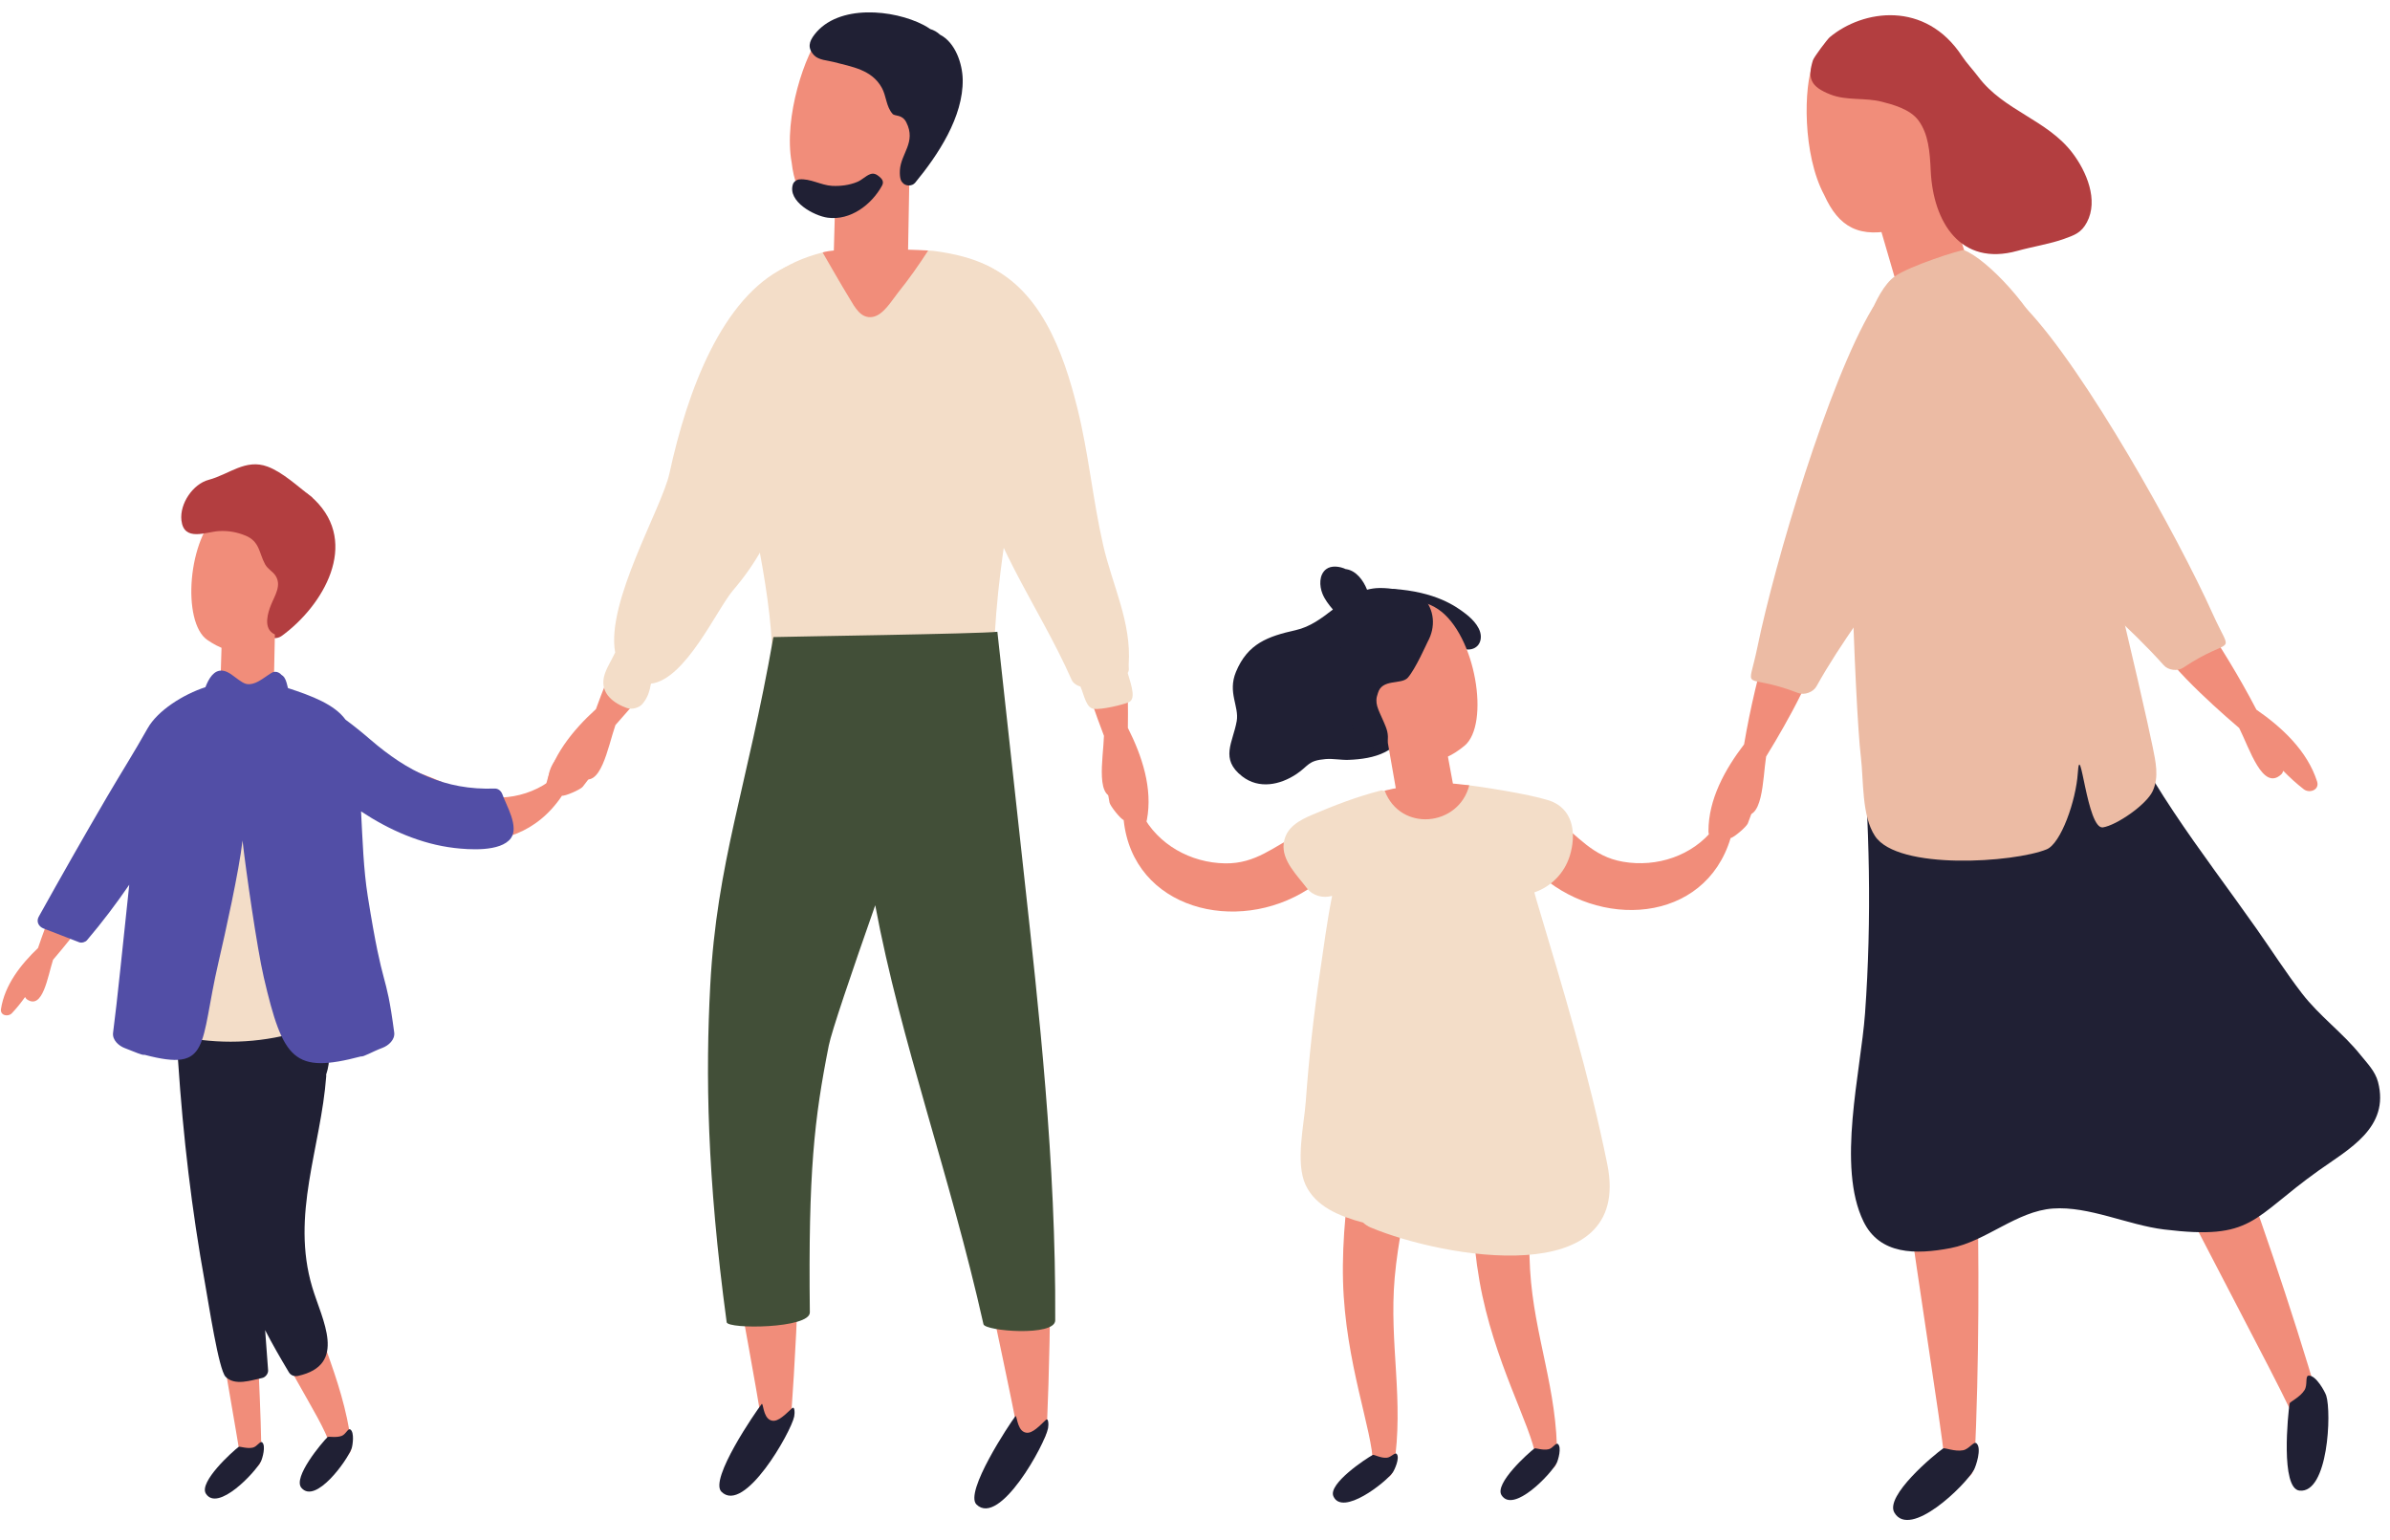 <?xml version="1.0" encoding="UTF-8"?>
<!DOCTYPE svg PUBLIC '-//W3C//DTD SVG 1.0//EN'
          'http://www.w3.org/TR/2001/REC-SVG-20010904/DTD/svg10.dtd'>
<svg height="2061" preserveAspectRatio="xMidYMid meet" version="1.0" viewBox="400.4 978.0 3199.2 2060.5" width="3199" xmlns="http://www.w3.org/2000/svg" xmlns:xlink="http://www.w3.org/1999/xlink" zoomAndPan="magnify"
><g id="change1_1"
  ><path d="M3310.615,1817.87c1.947,2.447,3.932,4.833,5.885,7.275c2.964-5.192,10.678-7.708,16.225-3.536 c-2.271-3.313-4.542-6.625-6.813-9.942c-7.734-11.308,10.646-21.922,18.328-10.714c27.891,40.688,53.63,82.802,76.547,126.755 c34.494,23.854,68.166,55.234,81.229,96.178c3.589,11.255-10.208,16.271-17.828,10.38c-10.078-7.792-19.031-16.047-27.479-24.692 c-0.5,1.875-1.479,3.614-2.803,4.844c-24.677,22.766-42.266-34.542-56.156-62.094c-8.458-7.37-93.869-79.354-112.697-119.094 C3280.297,1823.177,3302.553,1807.698,3310.615,1817.87" fill="#F18D7A"
  /></g
  ><g id="change1_2"
  ><path d="M679.438,2334.266c21.678-3.76,34.766,20.792,39.516,61.547c8.318,71.469,31.781,440.109,31.198,530.875 c-0.188,28.553-26.875,9.011-28.317-0.26c-6.703-43.323-85.094-482.839-79.693-524.068 C645.875,2373.813,645.026,2340.229,679.438,2334.266" fill="#F18D7A"
  /></g
  ><g id="change2_2"
  ><path d="M719.896,2914.573c1.317-0.974,11.141,2.854,19.005,0.974c5.781-1.385,9.714-9.291,12.417-7.005 c5.313,4.511,0.255,21.766-1.479,25.183c-7.646,15.094-57.995,68.406-73.849,43.479 C666.183,2961.781,711.803,2920.537,719.896,2914.573" fill="#202034"
  /></g
  ><g id="change1_3"
  ><path d="M721.037,2331.766c20.989-6.63,37.25,15.943,47.416,55.688c17.818,69.719,13.131,183.406,32,277.984 c17.354,87.042,58.506,153.891,70.068,243.928c3.65,28.328-25.406,12.525-28.084,3.536c-12.458-42.036-73.494-119.328-107-223.375 c-34.896-108.448-42.047-243.703-42.229-285.281C693.089,2375.453,687.74,2342.287,721.037,2331.766" fill="#F18D7A"
  /></g
  ><g id="change2_3"
  ><path d="M838.933,2901.406c1.172-1.135,11.417,1.339,18.948-1.572c5.557-2.162,8.396-10.521,11.369-8.615 c5.891,3.766,3.172,21.547,1.912,25.156c-5.553,15.969-48.303,75.568-67.339,52.995 C792.031,2955.391,831.709,2908.406,838.933,2901.406" fill="#202034"
  /></g
  ><g id="change2_4"
  ><path d="M638.511,2391.475c-0.042-2.771-0.224-5.578,0.031-8.292c3.177-34.073,36.719-45.12,65.974-49.817 c51.656-8.297,158.058,6.516,132.401,83.063c0.031,0.51,0.229,0.896,0.198,1.453c-7.151,96.51-47.683,185.849-18.75,283.016 c13.01,43.641,47.896,104-19.219,118.708c-4.688,1.031-9.526-0.698-12.047-4.906c-11.115-18.547-21.943-37.292-31.792-56.375 c1.323,17.911,2.677,35.813,3.979,53.719c0.313,4.386-3.521,9.386-7.834,10.281c-15.072,3.172-36.661,10.911-49.063-1.563 c-9.291-9.344-22.828-99.005-27.625-125.433c-17.719-97.822-29.286-196.541-35.875-295.719c-0.177-1.682-0.302-3.349-0.391-5.016 c-0.047-0.65-0.109-1.302-0.156-1.958C638.313,2392.198,638.5,2391.891,638.511,2391.475" fill="#202034"
  /></g
  ><g id="change1_4"
  ><path d="M2806.011,1835.734c-1.094,2.938-2.255,5.813-3.359,8.734c-4.417-4.026-12.526-4.042-16.521,1.63 c1.141-3.854,2.281-7.708,3.416-11.557c3.886-13.136-16.875-17.584-20.734-4.553c-14.016,47.303-25.541,95.292-33.817,144.156 c-25.484,33.313-47.854,73.542-47.688,116.517c0.047,11.813,14.724,12.338,20.156,4.385c7.192-10.516,13.177-21.125,18.547-31.947 c1.052,1.625,2.516,2.989,4.156,3.739c30.489,14.067,29.583-45.865,34.328-76.359c5.776-9.609,64.88-104.386,70.563-147.995 C2836.495,1831.453,2810.558,1823.573,2806.011,1835.734" fill="#F18D7A"
  /></g
  ><g id="change1_5"
  ><path d="M1865.781,1802.942c0.542,3.094,1.151,6.136,1.693,9.209c5.088-3.146,13.057-1.678,15.942,4.641 c-0.411-3.99-0.823-7.995-1.229-11.99c-1.411-13.63,19.813-14.177,21.225-0.661c5.067,49.067,7.567,98.364,6.724,147.917 c18.927,37.438,33.516,81.083,25.442,123.297c-2.219,11.599-16.734,9.417-20.619,0.609c-5.125-11.661-9.047-23.192-12.354-34.823 c-1.317,1.406-3.021,2.479-4.771,2.917c-32.558,8.219-20.641-50.526-19.698-81.365c-3.901-10.51-44.583-114.547-42.141-158.447 C1836.6,1793.136,1863.542,1790.161,1865.781,1802.942" fill="#F18D7A"
  /></g
  ><g id="change1_6"
  ><path d="M1292.683,1803.469c-1.594,2.688-3.25,5.317-4.854,7.995c-3.63-4.756-11.619-6.225-16.552-1.35 c1.808-3.588,3.62-7.177,5.422-10.766c6.167-12.229-13.464-20.307-19.583-8.182c-22.234,44.041-42.151,89.208-59.016,135.813 c-31.016,28.229-60.203,63.807-67.725,106.13c-2.063,11.625,12.287,14.771,19.053,7.911c8.958-9.063,16.729-18.438,23.958-28.13 c0.739,1.792,1.942,3.396,3.411,4.433c27.49,19.275,37.303-39.854,47.412-69.011c7.406-8.422,82.484-91.13,95.859-133.021 C1323.443,1804.692,1299.328,1792.313,1292.683,1803.469" fill="#F18D7A"
  /></g
  ><g id="change1_7"
  ><path d="M520.912,2151.584c-1.188,2.067-2.386,4.083-3.568,6.141c-2.822-3.537-8.896-4.516-12.558-0.74 c1.308-2.75,2.62-5.494,3.933-8.25c4.469-9.375-10.547-15.172-14.995-5.875c-16.104,33.761-30.447,68.328-42.442,103.943 c-23.047,21.916-44.567,49.385-49.552,81.588c-1.365,8.844,9.552,10.984,14.578,5.678c6.635-7.021,12.369-14.261,17.682-21.725 c0.594,1.344,1.516,2.537,2.656,3.297c21.162,14.156,27.615-30.833,34.776-53.104c5.484-6.516,61-70.475,70.438-102.448 C544.245,2152,525.756,2143.021,520.912,2151.584" fill="#F18D7A"
  /></g
  ><g id="change1_8"
  ><path d="M3168.078,2082.1c27.781-13.901,55.448,13.958,78.428,67.099c77.38,178.974,182.641,448.261,257.958,704.714 c11.349,38.661-32.656,23.104-38.359,11.172c-54.505-114.016-302.208-562.339-320.745-675.818 C3138.813,2149.178,3124.006,2104.141,3168.078,2082.1" fill="#F18D7A"
  /></g
  ><g id="change2_5"
  ><path d="M3465.193,2856.464c0.349-2.281,14-8.198,20.005-17.896c4.417-7.136,0.505-18.979,5.484-19.359 c9.828-0.756,21.901,21.572,23.547,26.703c7.323,22.713,2.599,131.281-35.729,127.224 C3452.839,2970.417,3463.026,2870.484,3465.193,2856.464" fill="#202034"
  /></g
  ><g id="change1_9"
  ><path d="M2976.87,2096.141c30.792-4.094,47.875,31.256,52.292,88.984c14.864,194.422,26.672,483.318,14.344,750.303 c-1.854,40.255-38.396,11.203-39.901-1.943c-14.396-125.541-102.563-630.094-83.125-743.416 C2927.35,2150.021,2928.026,2102.625,2976.87,2096.141" fill="#F18D7A"
  /></g
  ><g id="change2_1"
  ><path d="M3001.537,2916.646c1.896-1.287,15.536,4.661,26.724,2.453c8.234-1.646,14.224-12.573,17.906-9.188 c7.255,6.666-0.859,30.724-3.484,35.432c-11.636,20.839-85.609,93.219-106.552,57.198 C2923.162,2980.225,2989.797,2924.62,3001.537,2916.646" fill="#202034"
  /></g
  ><g id="change2_6"
  ><path d="M2896.901,2334.172c9.219-127.275,5.87-253.572-4.396-380.516c-2.209-27.271,34.9-27.136,37.156-0.058 c0.203,2.391,0.275,4.734,0.463,7.12c42.906-0.755,86.281-1.099,128.542-9.375c30.438-5.969,83.917-18.62,107.953-44.203 c0.308-8.484,5.391-16.349,14.922-18.813c9.073-11.109,31.651-11.719,38.359,6.464c44.479,120.453,128.177,222.511,201.317,326.589 c20.089,28.594,39.229,58.516,60.542,86.161c23.604,30.62,54.489,52.614,78.188,82.167c9.005,11.224,19.823,21.891,23.625,36.442 c15.995,61.198-39.464,89.942-79.755,118.692c-89.995,64.198-87,93.297-206.62,78.709c-48.5-5.906-100.636-31.484-148.75-28.037 c-48.636,3.459-89.453,43.823-136.917,52.959c-47,9.067-94.932,8.932-116.672-35.537 C2858.808,2539.198,2891.193,2412.953,2896.901,2334.172" fill="#202034"
  /></g
  ><g id="change1_10"
  ><path d="M2999.912,1048.239c-23.506-38.135-61.453-39.119-97.984-32.942c-29.891,5.042-59.422,9.656-74.359,46.406 c-12.984,31.969-14.428,122.75,14.75,177.167c19.156,42.244,46.447,59.521,100.958,44.875 C2999.417,1268.641,3041.438,1115.594,2999.912,1048.239" fill="#F18D7A"
  /></g
  ><g id="change1_11"
  ><path d="M3001.151,1218.683c0,0-54.433-12.318-78.245-9.047c-5.578,0.755-10.119,5.63-12.474,11.396 c-8.672,3.141-11.328-0.5-11.328-0.5L2936.292,1348c0,0,48.442,15.906,66.661,10.167c10.823-3.396,27.922-41.026,27.922-41.026 L3001.151,1218.683" fill="#F18D7A"
  /></g
  ><g id="change1_12"
  ><path d="M1668.511,1062.192c-10.698-43.494-46.526-56.067-83.203-61.359c-29.989-4.359-59.521-9.005-84.989,21.417 c-22.146,26.458-51.308,112.427-40.198,173.156c5.297,46.104,25.989,70.891,82.364,73.625 C1600.547,1271.854,1687.412,1139.031,1668.511,1062.192" fill="#F18D7A"
  /></g
  ><g id="change1_13"
  ><path d="M1617.506,1224.828c0,0-48.047-28.386-71.714-32.573c-5.552-0.974-11.364,2.276-15.375,7.037 c-9.214,0.338-10.625-3.943-10.625-3.943l-3.63,132.719c0,0,41.25,29.979,60.344,30.1c11.354,0.078,39.15-30.506,39.15-30.506 L1617.506,1224.828" fill="#F18D7A"
  /></g
  ><g id="change3_1"
  ><path d="M2827.089,1058.531c1.427-4.646,19.438-28.433,22.526-31.011c44.557-37.192,128.052-49.489,177.146,25.391 c6.083,9.261,14.239,17.641,21.714,27.584c34.192,45.51,92.166,57.307,126.119,102.025c18.761,24.698,35.1,63.073,19.287,92.75 c-7.631,14.313-16.709,17.203-30.818,22.303c-17.922,6.5-42.859,10.536-62.104,15.906c-76.636,21.391-112.984-39.047-116.12-107.094 c-1.192-25.808-3.042-49.151-16.359-67.37c-11.339-15.516-35.104-21.464-48.948-25.094c-22.541-5.886-47.036-1.12-69.041-9.776 C2823.995,1093.719,2819.646,1082.714,2827.089,1058.531" fill="#B33E40"
  /></g
  ><g id="change4_1"
  ><path d="M2936.292,1348c19.464-14.255,90.214-36.63,93.198-35.442c31.385,12.349,93.775,78.677,115.396,133.854 c40.271,102.781,126.38,477.891,137.109,531.531c3.808,19.037,8.755,39.714-0.067,58.813c-8.412,18.209-48.198,45.651-66.568,48.521 c-21.442,3.359-30.447-121.792-33.656-72.625c-2.385,36.583-22.489,94.183-41.692,102.016 c-43.469,17.739-199.161,28.484-229.766-17.745c-18.109-27.344-15.073-74.406-18.989-106.489 c-7.609-62.271-22.511-432.526-6.74-525.141C2889.776,1434.417,2909.359,1367.703,2936.292,1348" fill="#ECBBA4"
  /></g
  ><g id="change4_2"
  ><path d="M3032.042,1536.995c-0.203-1.229-0.625-2.328-0.797-3.594c-1.974-14.703,15.183-23.219,27.099-20.641 c11.047,2.391,21.678,6.969,32.089,12.474c0.406,0.104,0.833,0.058,1.229,0.192c-6.771-14.422-10.287-23.255-16.609-41.275 c-6.162-17.547,15.463-32.99,30.75-24.453c-6.193-6.865-12.219-13.865-18.589-20.589c-18.792-19.886,6.969-67.989,25.87-48.104 c78.614,82.703,202.239,303.995,249.15,408.292c27.459,61.047,28.35,26.953-39.583,72.317c-7.438,4.979-19.87,3.381-25.859-3.328 c-91.333-102.416-214.505-175.635-269.833-306.057C3022.787,1552.391,3026.031,1543.177,3032.042,1536.995" fill="#ECBBA4"
  /></g
  ><g id="change4_3"
  ><path d="M3017.734,1515.292c-0.063-1.25,0.109-2.412,0-3.683c-1.291-14.781-19.9-19.339-30.963-14.214 c-10.256,4.75-19.62,11.547-28.584,19.193c-0.364,0.192-0.791,0.239-1.156,0.453c3.453-15.553,4.953-24.938,7.178-43.896 c2.172-18.479-22.303-28.813-35.359-17.135c4.541-8.068,8.9-16.203,13.635-24.172c13.984-23.5-21.677-64.818-35.771-41.276 c-58.604,97.911-130.823,340.88-153.776,452.917c-13.432,65.578-21.76,32.505,54.448,61.911c8.349,3.224,20.13-1.052,24.505-8.911 c66.719-119.912,170.881-218.308,196.334-357.683C3030.141,1528.286,3024.959,1520,3017.734,1515.292" fill="#ECBBA4"
  /></g
  ><g id="change1_14"
  ><path d="M2456.287,2133.703c-10.526-11.791-18.178-24.766-17.115-37.104c1.5-17.542,13.99-22.526,27.339-19.589 c0.276-3.526,3.234-6.474,6.146-7.995c0.979-0.51,1.959-1.021,2.933-1.521c3.328-1.739,2.667,3.229,5.583,5.411 c32.292,24.198,50.808,51.313,91.709,58.375c45.447,7.844,93.005-8.005,121.369-44.119c-4.766-9.839-3.724-28.6,5.834-40.35 c4.656-5.729,15.578-5.979,18.344,2.031c0.322,0.953,0.516,1.537,0.813,2.396c2.781-4.688,5.791-9.339,9.438-14.183 c6.489-8.625,19.979-2.896,19.172,7.541c-1.604,20.662-0.646,15.928-7.854,35.354c-1.692,4.553-19.323,19.5-23.016,19.547 c-34.453,115.026-177.516,123.422-260.052,44.865C2450.448,2138.203,2450.469,2136.859,2456.287,2133.703" fill="#F18D7A"
  /></g
  ><g id="change1_15"
  ><path d="M893.428,1999.192c-6.615-14.354,75.146,13.1,112.188,31.828c41.15,20.813,91.275,19.584,128.969-6.63 c-1.672-10.802,4.813-28.433,17.396-36.875c6.136-4.12,16.656-1.151,16.938,7.313c0.031,1.011,0.047,1.62,0.078,2.526 c4.036-3.667,8.271-7.225,13.192-10.792c8.714-6.344,19.948,3.083,16.104,12.828c-7.589,19.281-5.281,15.036-17.864,31.5 c-2.948,3.854-24.183,12.989-27.719,11.953c-66.641,99.891-205.886,66.021-261.797-33.266 C886.526,2001.792,886.938,2000.511,893.428,1999.192" fill="#F18D7A"
  /></g
  ><g id="change1_16"
  ><path d="M2151.662,2167.912c-95.725,61.807-234.725,26.911-247.141-92.521c-3.615-0.734-18.162-18.713-18.979-23.5 c-3.464-20.427-3.401-15.594-1.125-36.192c1.141-10.406,15.469-13.521,20.239-3.844c2.683,5.438,4.776,10.567,6.636,15.697 c0.448-0.791,0.739-1.328,1.239-2.208c4.209-7.354,14.896-5.073,18.396,1.422c7.203,13.328,4.739,31.959-1.771,40.734 c21.131,40.761,64.906,65.193,111.026,65.948c41.495,0.683,64.734-22.5,100.974-40.261c3.271-1.609,3.547-6.604,6.495-4.281 c0.864,0.678,1.729,1.359,2.589,2.042c2.578,2.031,4.938,5.484,4.552,9.005c13.667-0.406,25,6.818,23.214,24.328 c-1.261,12.318-11.188,23.651-23.729,33.271C2159.406,2161.74,2159.172,2163.063,2151.662,2167.912" fill="#F18D7A"
  /></g
  ><g id="change2_7"
  ><path d="M2305.334,1790.495c0.359-0.328,0.797-0.406,1.172-0.683c-0.875-6.797-50.328-24.396-42.151-23.859 c58.036,3.839,84.942,23.37,98.136,33.552c9.885,7.631,22.453,20.651,19.771,34.5c-2.761,14.203-19.281,16.469-29.594,9.026 c-6.313-4.558-11.521-10.942-17.183-16.292c-3.177-2.994-6.391-5.958-9.635-8.885c-2.459-2.225-10.984-7.433-8.344-9.792 C2307.245,1817.224,2295.188,1799.542,2305.334,1790.495" fill="#202034"
  /></g
  ><g id="change2_8"
  ><path d="M2054.844,1877.078c15.756-37.979,42.792-47.484,79.74-55.771c19.755-4.433,35.01-16.1,50.025-27.672 c-5.661-6.573-10.927-13.475-14.036-21.225c-4.104-10.208-4.761-25.119,4.844-32.666c6.995-5.484,18.37-3.979,26.567-0.109 c0.261,0.031,0.479-0.021,0.74,0.021c13.047,2.229,22.469,14.609,27.594,27.474c5.172-1.369,10.635-2.188,16.505-2.271 c31.646-0.422,64.391,12.953,83.75,38.052c16.698,21.651-16.266,48.12-33.161,26.547c-14.021-17.906-35.006-22.411-54.609-17.677 c1.859,1.167,3.531,2.578,4.697,4.448c10.109,16.15,14.776,46.708,12.703,76.646c11.563-3.953,25.651,0.266,27.109,15.802 c2.928,31.297-2.224,60.037-32.531,75.636c-14.813,7.625-32.63,9.942-48.989,10.589c-10.151,0.406-20.88-1.891-30.88-1.063 c-24.198,2.016-22.281,8.844-39.12,20.072c-21.979,14.662-50.099,20.428-72.448,3.214c-30.463-23.479-12.552-45.448-7.525-74.016 C2059.308,1923.214,2043.37,1904.745,2054.844,1877.078" fill="#202034"
  /></g
  ><g id="change1_17"
  ><path d="M2284.734,2345.511c22.006-0.474,31.276,25.75,29.881,66.761c-2.459,71.911-38.865,179.724-47.303,275.781 c-7.766,88.411,12.969,164.13-1.188,253.797c-4.453,28.203-27.916,4.885-27.953-4.479c-0.166-43.854-37.063-135.161-40.016-244.427 c-3.067-113.881,28.021-245.725,39.526-285.683C2245.651,2379.6,2249.823,2346.261,2284.734,2345.511" fill="#F18D7A"
  /></g
  ><g id="change2_9"
  ><path d="M2238.031,2925.334c1.433-0.756,10.578,4.51,18.631,3.807c5.922-0.494,11-7.739,13.328-5.067 c4.583,5.271-3.006,21.573-5.225,24.683c-9.817,13.771-67.572,58.974-79.51,31.969 C2177.859,2963.995,2229.136,2930.037,2238.031,2925.334" fill="#202034"
  /></g
  ><g id="change1_18"
  ><path d="M2415.495,2336.308c21.698-3.708,34.719,20.88,39.354,61.651c8.125,71.494-12.073,183.469-6.318,279.739 c5.287,88.594,36.906,160.458,36.058,251.219c-0.261,28.552-26.891,8.942-28.302-0.333c-6.6-43.339-56.5-128.261-75.453-235.912 c-19.745-112.197-8.328-247.166-2.813-288.38C2381.834,2375.756,2381.073,2342.172,2415.495,2336.308" fill="#F18D7A"
  /></g
  ><g id="change2_10"
  ><path d="M2454.375,2916.714c1.313-0.974,11.125,2.901,18.995,1.031c5.786-1.37,9.739-9.276,12.438-6.969 c5.308,4.526,0.198,21.771-1.547,25.183c-7.688,15.057-58.188,68.234-73.958,43.275 C2400.531,2963.771,2446.271,2922.662,2454.375,2916.714" fill="#202034"
  /></g
  ><g id="change1_19"
  ><path d="M2325.375,1793.183c-28.594-19.198-55.469-7.808-79.067,8.15c-19.313,13.053-38.516,25.683-37.261,56.167 c1.089,26.505,28.99,90.489,66.745,119.292c26.859,23.469,51.458,26.864,84.942-0.75 C2395.219,1947.599,2375.886,1827.109,2325.375,1793.183" fill="#F18D7A"
  /></g
  ><g id="change1_20"
  ><path d="M2332.609,1958.386c0,0-40.552-14.011-59.031-13.542c-4.322,0.104-8.213,3.448-10.5,7.661 c-6.891,1.662-8.609-1.354-8.609-1.354l17.615,100.567c0,0,35.672,16.266,50.083,13.428c8.563-1.683,24.817-28.99,24.817-28.99 L2332.609,1958.386" fill="#F18D7A"
  /></g
  ><g id="change2_11"
  ><path d="M2213.975,1814.614c10.229-11.697,41.166-36.291,60.63-28.219c0.516-7.297,8.567-11.979,14.547-9.864 c4.13-3.583,10.886-4.692,15.755,0.386c15.896,16.578,17.531,40.15,6.475,60.005c-1.011,1.808-16.281,36.526-26.531,47.995 c-8.745,9.786-34.667,0.781-40.109,20.922c-4.823,13.15,0.119,20.484,7.771,37.932c4.297,9.808,6.864,16.526,5.224,26.901 c-0.677,4.281-4.166,9.078-8.922,9.375c-29.354,1.808-49.906-50.536-56.005-73.672 C2184.276,1874,2191.818,1839.958,2213.975,1814.614" fill="#202034"
  /></g
  ><g id="change5_1"
  ><path d="M2157.693,2068.078c26.911-11.432,58.474-23.896,92.161-32.396c0.13-0.037,2.531,0.744,2.661,0.713 c25.553-6.427,43.933,8.178,73.422,8.662c6.959,0.104,16.912-14.62,31.021-12.834c0.442,0.058,5.692-3.849,6.141-3.791 c40.463,5.182,101.166,15.771,116.661,23.089c27.922,13.192,29.989,44.864,22.167,71.057c-7.303,24.443-25.834,42.266-47.698,49.729 c1.067,3.781,2.036,7.521,3.172,11.302c34.745,116.104,70.578,234,94.526,352.901c34.291,170.271-219.906,125.042-316.87,84.354 c-4.031-1.683-7.229-3.948-9.927-6.479c-32.604-8.729-63.729-21.813-77.053-50.401c-13.989-30.01-2.041-80.661,0.172-111.406 c4.225-58.672,10.734-117.166,19.359-175.349c4.756-32.104,9.229-66.948,15.938-100.286c-12.025,3.422-25.807,0.297-33.916-10.475 c-12.568-16.692-33.943-36.838-30.854-60.005C2121.631,2085.073,2139.865,2075.656,2157.693,2068.078" fill="#F3DDC8"
  /></g
  ><g id="change1_21"
  ><path d="M2253.896,2036.192c25.416-6.359,52.641-10.541,81.932-10.067c6.693,0.104,17.917,1.161,31.318,2.823 C2353.031,2084.276,2275.178,2092.063,2253.896,2036.192" fill="#F18D7A"
  /></g
  ><g id="change5_2"
  ><path d="M1515.053,1319.036c24.822-5.604,90.177-0.15,117.666,1.521c0.453,0.025,9.745-7.563,10.156-7.531 c2.714,0.182,6.053,0.396,7.24,0.547c232.286,29.828,90.682,227.76,80.594,541.797c-1.037,32.182-46.12,32.333-154.896,28.932 c-131.161-4.104-140.391-9.536-142.072-42.677c-10.975-215.026-145.745-471.375,67.807-525.974 C1503.219,1315.214,1513.339,1319.417,1515.053,1319.036" fill="#F3DDC8"
  /></g
  ><g id="change1_22"
  ><path d="M1501.547,1315.651c1.021-0.261,1.917-0.62,2.948-0.85c24.698-5.572,110.448-3.447,138.38-1.775 c-12.588,19.442-25.854,38.406-40.427,56.453c-8.177,10.125-19.37,29.916-33.886,32.469c-15.875,2.797-23.979-13.219-30.661-24.214 C1525.428,1357.271,1513.573,1336.386,1501.547,1315.651" fill="#F18D7A"
  /></g
  ><g id="change2_12"
  ><path d="M1490.766,1023.797c31.714-40.969,105.781-33.516,145.943-12.661c3.25,1.688,6.15,3.521,8.896,5.438 c4.891,1.422,9.349,4.052,13.104,7.541c20.416,10.386,29.979,38.698,30.344,60.053c0.864,50.094-33.167,101.13-63.651,138.125 c-4.234,5.13-13.37,4.813-17.125-0.428c-1.073-0.979-3.942-4.474-3.292-16.453c1.381-22.422,22.042-37.297,8.594-63.938 c-5.588-11.099-15.317-7.849-18.4-11.369c-8.776-9.984-8.214-23.62-14.297-34.75c-13.469-24.604-40.245-28.219-64.553-34.698 c-8.088-2.161-19.927-2.396-26.15-8.927C1480.859,1041.942,1483.417,1033.302,1490.766,1023.797" fill="#202034"
  /></g
  ><g id="change2_13"
  ><path d="M1470.156,1217.859c14.646-1.563,29.308,7.896,44.156,8.641c11.203,0.563,23.344-0.984,33.745-5.364 c6.531-2.761,10.88-7.948,17.302-10.334c4.875-1.807,8.615,0.516,11.933,3.219c3.692,3.006,6.771,6.725,3.724,12.266 c-14.01,25.412-42.172,46.875-72.609,42.823c-18.188-2.411-54.172-21.708-46.619-44.781 C1462.896,1220.958,1466.709,1218.239,1470.156,1217.859" fill="#202034"
  /></g
  ><g id="change1_23"
  ><path d="M1806.131,2658.303c0.516,75.807-1.178,153.192-4.428,231.114c-1.521,36.359-38.359,9.667-40.5-2.099 c-7.307-40.084-25.396-122.85-45.161-217.391C1680.49,2499.792,1805.058,2500.146,1806.131,2658.303" fill="#F18D7A"
  /></g
  ><g id="change2_14"
  ><path d="M1759.49,2873.625c2.182-2.859,2,16.75,11.719,21.104c8.114,3.641,15.906-3.266,29.13-16.208 c3.536-3.464,3.896,6.266,2.989,11.047c-4.01,21.182-64.713,132.432-95.791,102.182 C1690.839,2975.506,1751.698,2883.813,1759.49,2873.625" fill="#202034"
  /></g
  ><g id="change1_24"
  ><path d="M1470.339,2646.859c-1.703,75.792-5.683,153.104-11.208,230.901c-2.589,36.276-38.631,8.526-40.422-3.281 c-6.12-40.302-21.781-123.567-38.756-218.641C1349.396,2484.745,1473.891,2488.74,1470.339,2646.859" fill="#F18D7A"
  /></g
  ><g id="change2_15"
  ><path d="M1419.896,2857.328c2.229-2.822,1.729,16.787,11.385,21.297c8.042,3.776,15.948-3.005,29.386-15.739 c3.583-3.406,3.797,6.344,2.813,11.109c-4.359,21.099-66.859,131.349-97.442,100.599 C1349.609,2958.078,1411.953,2867.391,1419.896,2857.328" fill="#202034"
  /></g
  ><g id="change6_1"
  ><path d="M1351.125,2296.803c8.703-164.683,49.016-263.85,84.511-466.267c20.114-0.688,275.864-4.286,299.839-7.099 c0,0,15.484,140.864,35.974,328.417c19.172,175.396,42.594,380.073,41.442,593.411c-0.125,21.896-93.947,14.453-96.041,5.131 c-45.042-200.922-110.776-378.313-144.881-560.87c-32.172,91.667-58.505,169.266-62.15,187.646 c-19.521,98.547-27.568,169.1-25.396,357.334c0.245,21.9-110.057,22.692-111.333,13.234 C1346.573,2551.131,1344.859,2415.531,1351.125,2296.803" fill="#424F38"
  /></g
  ><g id="change5_3"
  ><path d="M1734.589,1416.781c11.192,1.308,20.922,5.177,29.328,10.886c-14.661-25.109-33.864-45.526-59.933-55.906 c-25.15-10.021-14.234-51.203,11.328-41.084c77.313,30.62,108.479,118.183,127.25,193.495 c15.084,60.442,20.62,122.724,34.553,183.401c12.525,54.588,37.953,102.797,34.13,159.354c-0.302,4.589,1.198,7.969-1.339,11.578 c6.011,19.734,10.854,35.568,0.984,39.464c-9.364,3.692-35.38,9.708-45.947,8.755c-10.646-0.963-13.1-18.005-18.234-29.911 c-5.156-1.521-9.85-4.531-11.943-9.281c-44.817-101.438-114.916-190.323-131.489-302.37 c-7.026-47.489-19.933-104.244,11.016-141.266C1711.808,1431.099,1719.396,1415.005,1734.589,1416.781" fill="#F3DDC8"
  /></g
  ><g id="change5_4"
  ><path d="M1208.646,1884.844c1.927-9.567,7.438-18.266,11.797-26.917c1.135-2.25,2.275-4.494,3.416-6.75 c-12.557-67.484,62.537-193.255,72.651-239.844c24.089-111.057,70.359-235.01,155.156-275.979 c24.62-11.901,44.828,24.619,23.011,40.406c-33.563,24.286-57.365,52.041-75.547,82.036c9.224,3.479,16.63,12.266,13.885,24.604 c-1.411,6.38-3.125,12.656-4.614,19.01c0.526-0.338,0.974-0.802,1.521-1.119c9.469-5.688,24.073-2.568,29.25,7.672 c44.313,87.422-0.088,193.234-57.244,259.619c-21.938,25.475-63.651,119.823-110.162,125.308 c-1.822,9.875-4.099,18.505-11.416,27.141c-4.537,5.37-14.193,7.849-20.776,5.5 C1221.87,1919.208,1204.339,1906.208,1208.646,1884.844" fill="#F3DDC8"
  /></g
  ><g id="change3_2"
  ><path d="M821.401,1646.563c60.75,58.87,11.417,142.026-43.521,182.146c-17.99,13.131-41.792-17.338-24-31.094 c16.927-13.083,34.275-28.416,44.859-47.208c-21.646,8.297-39.589-23.677-17.672-35.313c0.76-4.411-0.604-8.219-4.1-11.411 c-2.567-8.078-7.724-11.375-15.484-9.875c-14.359-1.563-25.349,11.859-36.313,20.219c-10.531,8.063-26.255-0.761-29.385-11.953 C674.386,1625.646,774.344,1600.969,821.401,1646.563" fill="#B33E40"
  /></g
  ><g id="change1_25"
  ><path d="M697.792,1816.13c0,0,35.474-18.708,52.614-20.9c4.006-0.511,8.073,2.021,10.792,5.588 c6.589,0.553,7.755-2.469,7.755-2.469l-1.989,95.396c0,0-30.651,20.104-44.354,19.521c-8.15-0.339-27.047-23.25-27.047-23.25 L697.792,1816.13" fill="#F18D7A"
  /></g
  ><g id="change5_5"
  ><path d="M632.484,2351.818c31.303-81.526,56.256-164.667,75.162-249.933c0.438-1.942,1.302-3.386,2.349-4.567 c0.063-4.172,0.125-8.354,0.183-12.526c0.166-11.583,19.036-15.177,21.036-2.849c0.302,1.932,0.489,3.869,0.792,5.807 c0.036,0.25,0.172,0.422,0.197,0.683c0.042,0.646,0.109,1.297,0.167,1.942c1.745,11.35,3.234,22.698,4.636,34.053 c1.135,0.822,2.182,1.833,2.911,3.281c33.042,65.359,31.62,139.859,59.052,207.109c0.74,1.802,0.714,3.63,0.245,5.349 c7.308,3.886,8.583,16.875-1.734,19.734c-52.739,14.609-103.969,16.052-157.521,5.073 C634.672,2363.891,630.511,2356.959,632.484,2351.818" fill="#F3DDC8"
  /></g
  ><g id="change1_26"
  ><path d="M695.5,1661.234c25-20.286,50.975-11.942,74.287,0.917c19.083,10.525,38.01,20.656,39.427,49.13 c1.214,24.776-19.354,86.688-52.067,116.677c-23.031,24.115-45.636,29.344-79.136,6.469 C643.511,1810.859,651.354,1697.067,695.5,1661.234" fill="#F18D7A"
  /></g
  ><g id="change3_3"
  ><path d="M679.709,1620.021c27.422-7.255,49.442-28.75,78.958-17.661c20.198,7.589,40.13,26.192,58.317,40.276 c9.99,7.739-12.672,30.109-15.302,17.604c-2.594-12.385-27.458-26.771-39.891-33.775c0.422,0.88,0.88,1.713,1.302,2.646 c2.823,6.109,0.516,11.938-5.583,14.479c8.406,3.609,15.995,9.849,22.724,17.947c0.396,0.495,0.667,1.058,1.063,1.558 c1.183,0.219,2.354,0.656,3.475,1.516c17.521,13.448,28.51,30.13,31.911,50.25c1.896,6.667,2.808,14.016,2.031,22.823 c-2.333,26.797-18.87,49.979-30.067,73.656c-0.031,0.072-0.094,0.099-0.125,0.161c0.864,2.317,0.682,5.011-1.396,7.781 c-5.416,7.239-13.406,12.021-22.135,5.776c-11.776-8.428-6.006-27.12-1.896-37.479c4.964-12.464,14.74-26.276,5.953-39.489 c-3.719-5.594-10.188-8.381-13.859-15.109c-8.182-14.979-6.953-30.563-26.531-38.433c-11.494-4.63-22.911-6.625-35.4-5.891 c-17.146,1.011-46.729,14.651-50.006-14.411C640.729,1651.817,658.797,1625.552,679.709,1620.021" fill="#B33E40"
  /></g
  ><g id="change7_1"
  ><path d="M452.239,2204.891c29.917-53.791,60.339-107.322,91.412-160.458c18.474-31.558,36.63-60.125,54.328-91.688 c13.38-23.854,47.739-45.521,77.391-55.151c4.573-11.755,11.364-23.313,22.896-22.13c8.104,0.838,15.464,8.083,21.828,12.438 c6.995,4.791,10.714,7.125,19.167,4.849c8.411-2.266,17.141-9.808,24.531-14.271c4.886-2.948,10.109-1.063,13.286,2.541 c1.573,0.943,3.006,2.151,3.979,3.688c2.833,4.537,3.521,9.35,4.808,14.089c32.489,10.578,62.5,22.13,77.057,42.286 c11.261,8.292,22.234,17.172,33.318,26.725c49.458,42.672,99.692,67.906,166.375,65.505c4.916-0.177,8.802,3.495,10.317,7.859 c4.875,14.104,22.651,43.167,11.317,58.641c-13.713,18.678-57.13,15.214-75.494,13.063c-44.693-5.239-87.12-23.891-125.042-48.969 c2.067,38.667,3.234,77.475,9.005,113.729c21.297,133.729,23.558,93.286,35.37,182.161c1.292,9.745-7.667,17.625-15.698,20.615 c-13.63,5.094-25.411,12.369-28.813,11.494c-89.442,23.49-104.224,5.359-130.088-105.979 c-9.068-39.026-23.87-142.615-28.438-183.031c-4.568,40.416-23.167,124.114-32.225,163.141 c-25.864,111.338-9.442,147.197-98.885,123.708c-3.396,0.87-12.844-3.859-26.469-8.958c-8.037-2.984-16.99-10.865-15.698-20.609 c5.625-42.422,13.323-120.479,21.661-198.094c-17.563,25.557-36.255,50.369-56.578,74.239c-2.244,2.636-7.167,4.016-10.417,2.761 c-15.938-6.162-31.875-12.318-47.817-18.475C452.177,2218.12,448.609,2211.406,452.239,2204.891" fill="#524EA6"
  /></g
></svg
>

